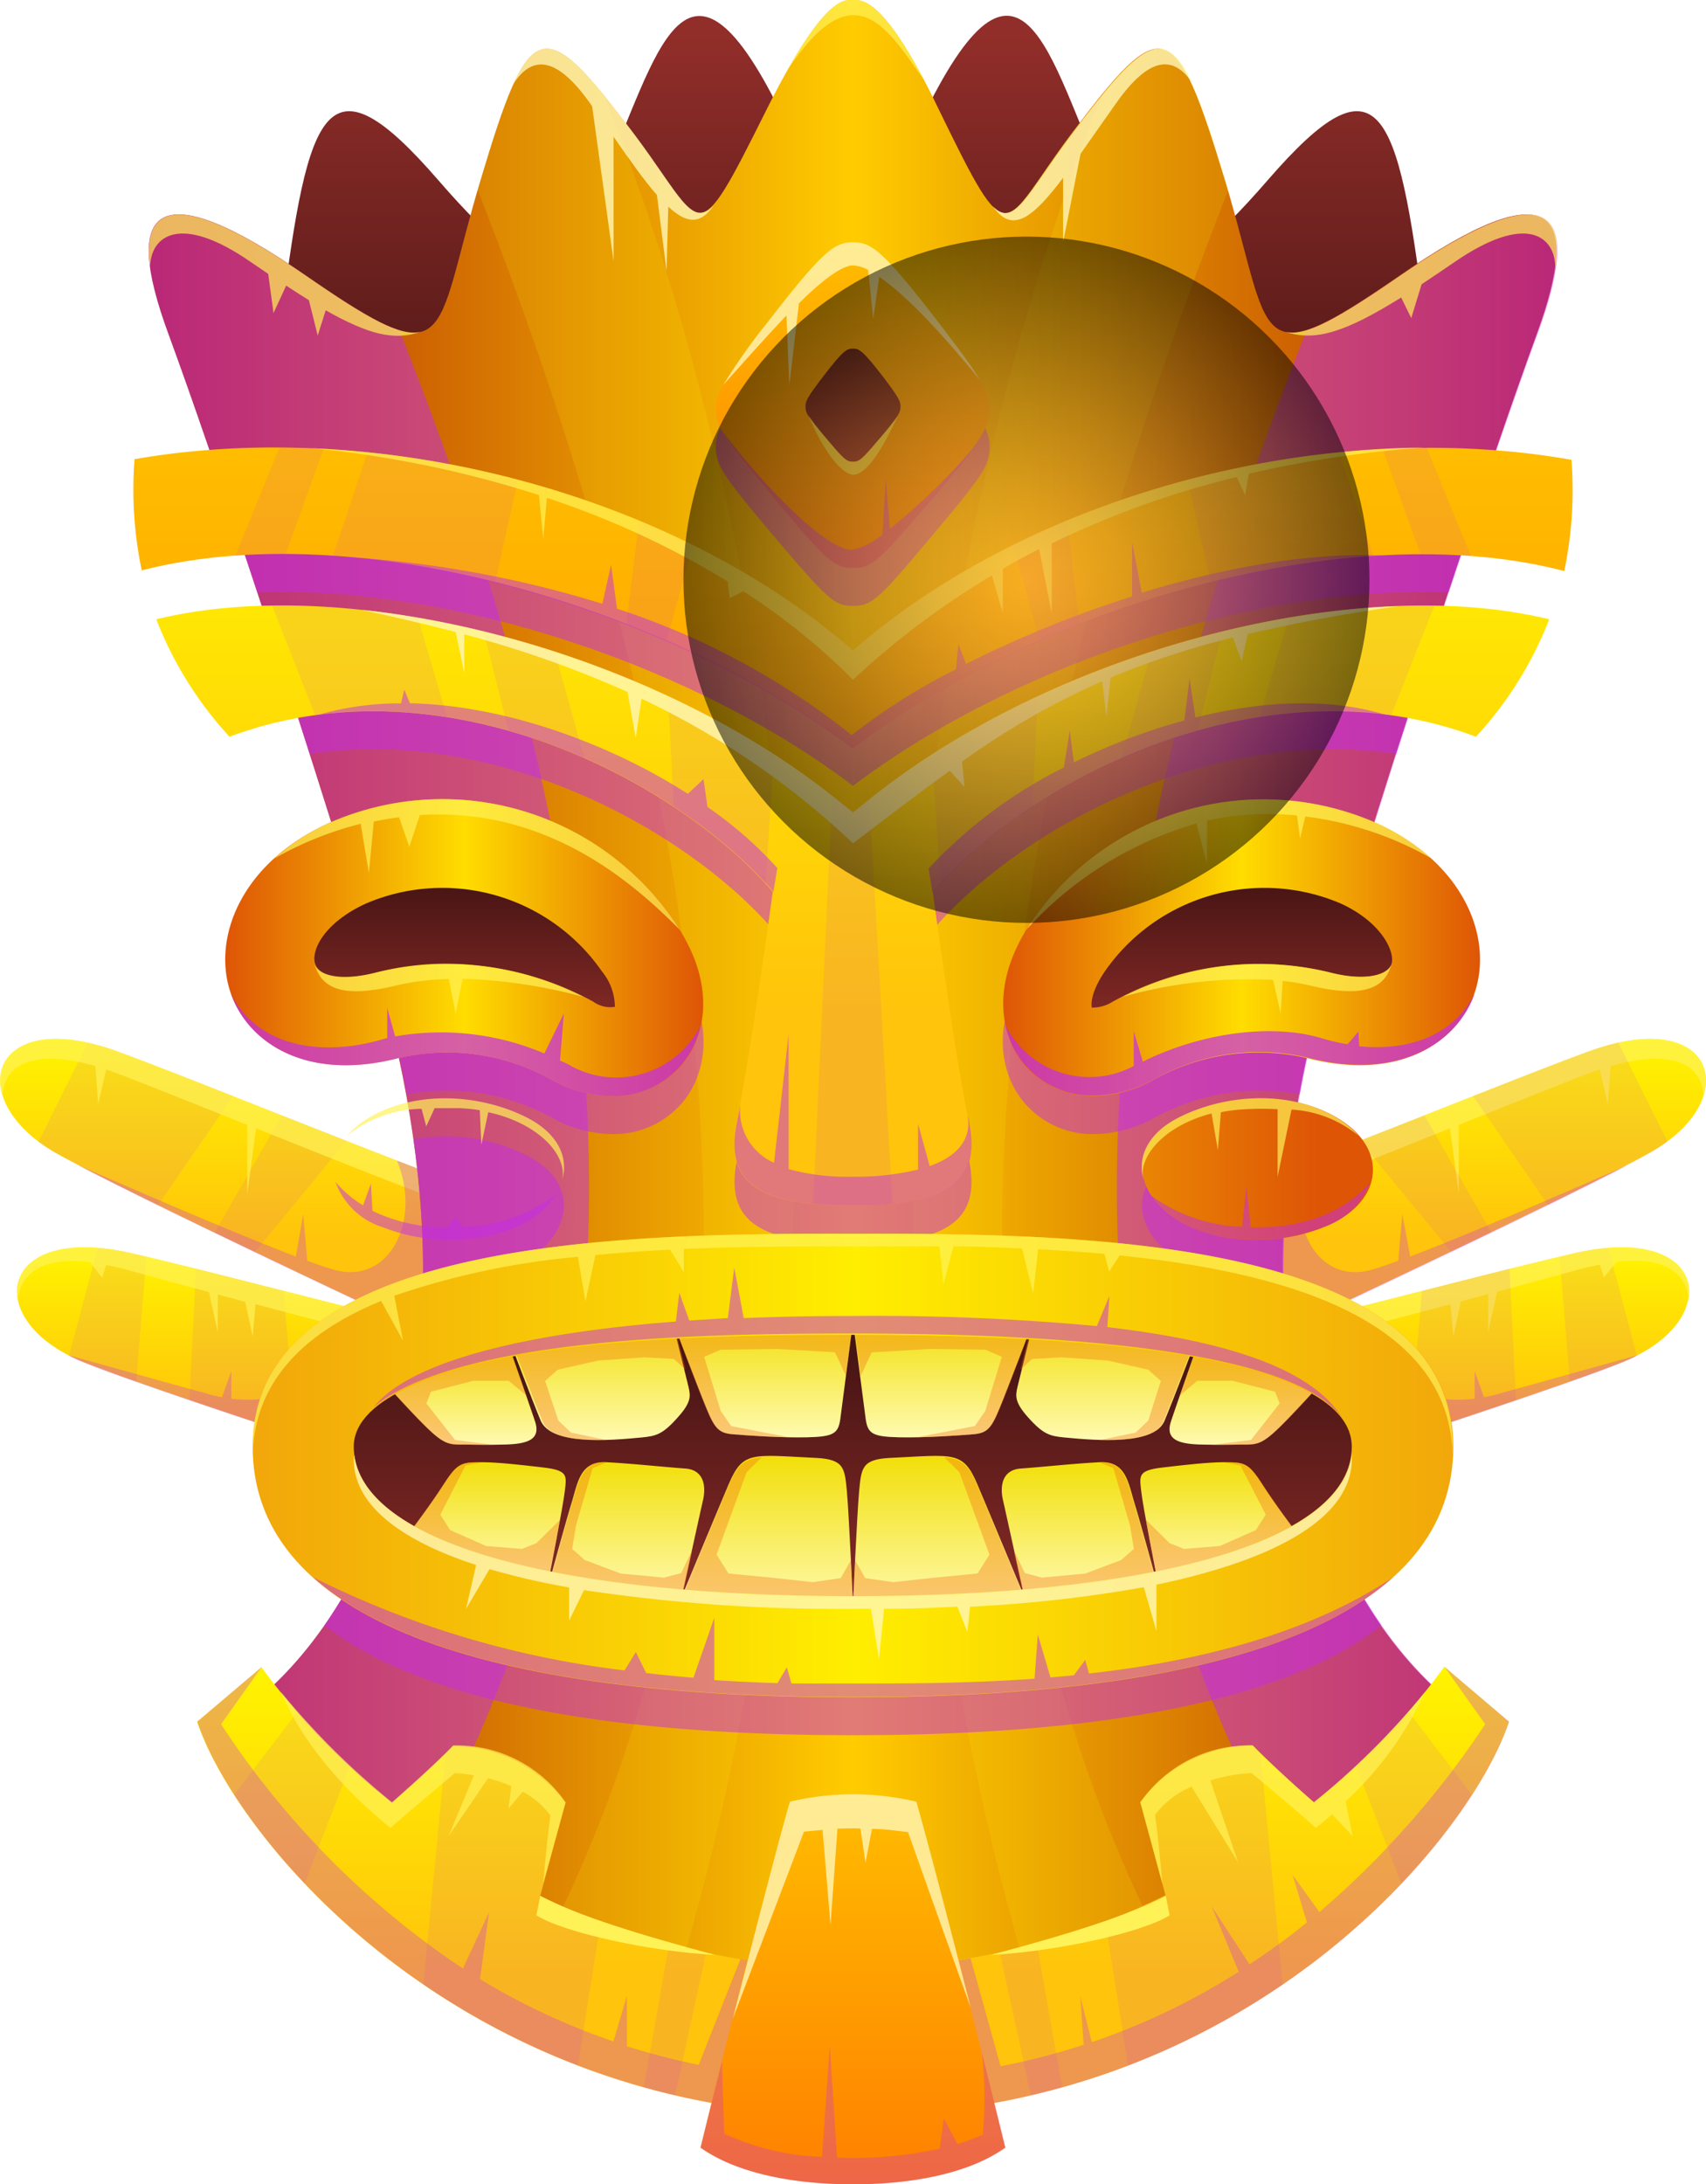 <svg xmlns="http://www.w3.org/2000/svg" xmlns:xlink="http://www.w3.org/1999/xlink" viewBox="0 0 135.04 172.82"><defs><style>.cls-1{isolation:isolate;}.cls-2{fill:url(#linear-gradient);}.cls-3{fill:url(#linear-gradient-2);}.cls-4{fill:url(#linear-gradient-3);}.cls-13,.cls-42,.cls-5{mix-blend-mode:screen;}.cls-44,.cls-5{opacity:0.7;}.cls-6{fill:#fff257;}.cls-15,.cls-44,.cls-7,.cls-8{fill:#c52dea;}.cls-15,.cls-29,.cls-44,.cls-7,.cls-8{mix-blend-mode:multiply;}.cls-7{opacity:0.3;}.cls-8{opacity:0.1;}.cls-9{fill:url(#linear-gradient-4);}.cls-10{fill:url(#linear-gradient-5);}.cls-11{fill:url(#linear-gradient-6);}.cls-12{fill:url(#linear-gradient-7);}.cls-13{opacity:0.15;}.cls-14{fill:#fff400;}.cls-15,.cls-45{opacity:0.5;}.cls-16{fill:url(#linear-gradient-8);}.cls-17{fill:url(#linear-gradient-9);}.cls-18{fill:url(#linear-gradient-10);}.cls-19{fill:url(#linear-gradient-11);}.cls-20{fill:url(#linear-gradient-12);}.cls-21{fill:url(#linear-gradient-13);}.cls-22{fill:url(#linear-gradient-14);}.cls-23{fill:url(#linear-gradient-15);}.cls-24{fill:url(#linear-gradient-16);}.cls-25{fill:url(#linear-gradient-17);}.cls-26{fill:url(#linear-gradient-18);}.cls-27{fill:url(#linear-gradient-19);}.cls-28{fill:url(#linear-gradient-20);}.cls-29{fill:#f46c0f;opacity:0.35;}.cls-30{fill:url(#linear-gradient-21);}.cls-31{fill:url(#linear-gradient-22);}.cls-32{fill:url(#linear-gradient-23);}.cls-33{fill:url(#linear-gradient-24);}.cls-34{fill:url(#linear-gradient-25);}.cls-35{fill:url(#linear-gradient-26);}.cls-36{fill:url(#linear-gradient-27);}.cls-37{fill:url(#linear-gradient-28);}.cls-38{fill:url(#linear-gradient-30);}.cls-39{fill:url(#linear-gradient-31);}.cls-40{fill:url(#linear-gradient-32);}.cls-41{fill:url(#linear-gradient-33);}.cls-42{opacity:0.8;}.cls-43{fill:#fff8b8;}.cls-45{mix-blend-mode:color-dodge;fill:url(#_87);}</style><linearGradient id="linear-gradient" x1="43.02" y1="45.87" x2="43.02" y2="2.35" gradientUnits="userSpaceOnUse"><stop offset="0" stop-color="#360f0f"/><stop offset="1" stop-color="#922e2a"/></linearGradient><linearGradient id="linear-gradient-2" x1="92.02" y1="45.87" x2="92.02" y2="2.35" xlink:href="#linear-gradient"/><linearGradient id="linear-gradient-3" x1="115.72" y1="105.39" x2="115.72" y2="82.2" gradientUnits="userSpaceOnUse"><stop offset="0.32" stop-color="#ffc40b"/><stop offset="1" stop-color="#fff400"/></linearGradient><linearGradient id="linear-gradient-4" x1="113.71" y1="118.05" x2="113.71" y2="98.69" xlink:href="#linear-gradient-3"/><linearGradient id="linear-gradient-5" x1="19.32" y1="105.39" x2="19.32" y2="82.2" xlink:href="#linear-gradient-3"/><linearGradient id="linear-gradient-6" x1="21.33" y1="118.05" x2="21.33" y2="98.69" xlink:href="#linear-gradient-3"/><linearGradient id="linear-gradient-7" x1="11.77" y1="81.18" x2="123.27" y2="81.18" gradientUnits="userSpaceOnUse"><stop offset="0" stop-color="#b02404"/><stop offset="0.5" stop-color="#fc0"/><stop offset="1" stop-color="#b02404"/></linearGradient><linearGradient id="linear-gradient-8" x1="67.52" y1="130.29" x2="67.52" y2="101.61" gradientUnits="userSpaceOnUse"><stop offset="0" stop-color="#922e2a"/><stop offset="1" stop-color="#360f0f"/></linearGradient><linearGradient id="linear-gradient-9" x1="74.67" y1="113.73" x2="74.67" y2="104.57" gradientUnits="userSpaceOnUse"><stop offset="0.01" stop-color="#fffab0"/><stop offset="1" stop-color="#f2df0a"/></linearGradient><linearGradient id="linear-gradient-10" x1="87.61" y1="113.94" x2="87.61" y2="104.57" xlink:href="#linear-gradient-9"/><linearGradient id="linear-gradient-11" x1="98.64" y1="114.34" x2="98.64" y2="106.46" xlink:href="#linear-gradient-9"/><linearGradient id="linear-gradient-12" x1="74.32" y1="127.58" x2="74.32" y2="115.24" xlink:href="#linear-gradient-9"/><linearGradient id="linear-gradient-13" x1="85.42" y1="126.66" x2="85.42" y2="115.68" xlink:href="#linear-gradient-9"/><linearGradient id="linear-gradient-14" x1="96.35" y1="124.82" x2="96.35" y2="115.69" xlink:href="#linear-gradient-9"/><linearGradient id="linear-gradient-15" x1="60.37" y1="113.73" x2="60.37" y2="104.57" xlink:href="#linear-gradient-9"/><linearGradient id="linear-gradient-16" x1="47.43" y1="113.94" x2="47.43" y2="104.57" xlink:href="#linear-gradient-9"/><linearGradient id="linear-gradient-17" x1="36.4" y1="114.34" x2="36.4" y2="106.46" xlink:href="#linear-gradient-9"/><linearGradient id="linear-gradient-18" x1="60.72" y1="127.58" x2="60.72" y2="115.24" xlink:href="#linear-gradient-9"/><linearGradient id="linear-gradient-19" x1="49.62" y1="126.66" x2="49.62" y2="115.68" xlink:href="#linear-gradient-9"/><linearGradient id="linear-gradient-20" x1="38.69" y1="124.82" x2="38.69" y2="115.69" xlink:href="#linear-gradient-9"/><linearGradient id="linear-gradient-21" x1="20.99" y1="115.95" x2="114.48" y2="115.95" gradientUnits="userSpaceOnUse"><stop offset="0" stop-color="#f2a80a"/><stop offset="0.32" stop-color="#fad304"/><stop offset="0.5" stop-color="#fe0"/><stop offset="1" stop-color="#f2a80a"/></linearGradient><linearGradient id="linear-gradient-22" x1="67.52" y1="100.87" x2="67.52" y2="35.39" xlink:href="#linear-gradient-3"/><linearGradient id="linear-gradient-23" x1="67.52" y1="99.7" x2="67.52" y2="35.22" gradientUnits="userSpaceOnUse"><stop offset="0" stop-color="#ff7f00"/><stop offset="1" stop-color="#ffbd00"/></linearGradient><linearGradient id="linear-gradient-24" x1="98.3" y1="83.21" x2="98.3" y2="66.72" xlink:href="#linear-gradient-8"/><linearGradient id="linear-gradient-25" x1="79.38" y1="74.96" x2="117.19" y2="74.96" gradientUnits="userSpaceOnUse"><stop offset="0" stop-color="#de5506"/><stop offset="0.5" stop-color="#fd0"/><stop offset="1" stop-color="#de5506"/></linearGradient><linearGradient id="linear-gradient-26" x1="26.2" y1="92.49" x2="104.27" y2="92.49" xlink:href="#linear-gradient-25"/><linearGradient id="linear-gradient-27" x1="36.74" y1="83.21" x2="36.74" y2="66.72" xlink:href="#linear-gradient-8"/><linearGradient id="linear-gradient-28" x1="17.85" y1="74.96" x2="55.66" y2="74.96" xlink:href="#linear-gradient-25"/><linearGradient id="linear-gradient-30" x1="67.52" y1="44.94" x2="67.52" y2="19.17" xlink:href="#linear-gradient-23"/><linearGradient id="linear-gradient-31" x1="67.52" y1="36.53" x2="67.52" y2="27.58" gradientUnits="userSpaceOnUse"><stop offset="0" stop-color="#922e2a"/><stop offset="1" stop-color="#5c1919"/></linearGradient><linearGradient id="linear-gradient-32" x1="67.52" y1="167.38" x2="67.52" y2="131.87" xlink:href="#linear-gradient-3"/><linearGradient id="linear-gradient-33" x1="67.52" y1="172.82" x2="67.52" y2="141.96" xlink:href="#linear-gradient-23"/><radialGradient id="_87" cx="81.25" cy="45.87" r="27.15" gradientUnits="userSpaceOnUse"><stop offset="0" stop-color="#f4a940"/><stop offset="0.09" stop-color="#e6a03c"/><stop offset="0.27" stop-color="#c38733"/><stop offset="0.51" stop-color="#895f24"/><stop offset="0.8" stop-color="#39280f"/><stop offset="1"/></radialGradient></defs><g class="cls-1"><g id="Слой_2" data-name="Слой 2"><g id="Layer_1" data-name="Layer 1"><path class="cls-2" d="M22.29,25.06c2.11-16.62,3.56-21,12.39-10.82s9.89,7.26,13.85-2S55-7.38,63.76,13.19C60.79,27.58,30.46,35.61,22.29,25.06Z"/><path class="cls-3" d="M112.75,25.06c-2.11-16.62-3.56-21-12.39-10.82s-9.9,7.26-13.85-2-6.45-19.65-15.23.92C74.25,27.58,104.57,35.61,112.75,25.06Z"/><path class="cls-4" d="M99.49,93.42c10.91-4.17,21.16-8.37,26.26-10.23,10.13-3.7,12.33,3.82,4.86,8-5.7,3.21-29.14,14.16-29.14,14.16C98.09,105.08,93.09,95.86,99.49,93.42Z"/><g class="cls-5"><path class="cls-6" d="M125.75,83.19c-5.1,1.86-15.35,6.06-26.26,10.23a4.56,4.56,0,0,0-2.55,2.12l.35.51c5.57-2,12-4.58,17.48-6.78l.7,5.19V89c4.66-1.86,8.6-3.44,10.68-4.22l.48-.16.64,2.73.22-3c4-1.18,7.21-.66,7.35,2.39C135.91,83.39,132.69,80.66,125.75,83.19Z"/></g><path class="cls-7" d="M111.62,99.42,111,96.05l-.32,3.7c-.84.31-1.56.56-2.1.71-4.35,1.26-7-3.82-5-8.64l-4.14,1.6c-6.4,2.44-1.4,11.66,2,12,0,0,19.83-9.26,27.44-13.25C128.79,92.19,117.79,97.07,111.62,99.42Z"/><path class="cls-8" d="M125.75,83.19a17.69,17.69,0,0,1,2.35-.69L132,90.33a15,15,0,0,1-1.38.9c-1.6.9-4.6,2.41-8.08,4.12l-5.94-8.62C120.37,85.24,123.54,84,125.75,83.19Z"/><path class="cls-8" d="M118.06,97.52l-3.18,1.53-7.25-8.79,5.13-2Z"/><path class="cls-9" d="M97.4,105.92c11.35-2.74,22-5.59,27.34-6.79,10.52-2.37,11.75,5.36,3.8,8.59-6.06,2.47-30.71,10.33-30.71,10.33C94.52,117.31,90.74,107.53,97.4,105.92Z"/><path class="cls-7" d="M118.18,110.4l-.71.15-.74-2.06v2.18c-5.77.7-11.86-3.51-10.09-7h0c-3,.75-6.08,1.52-9.24,2.28-6.66,1.61-2.88,11.39.43,12.13,0,0,24.65-7.86,30.71-10.33a11.35,11.35,0,0,0,1.11-.52C129.48,107.25,124.21,108.73,118.18,110.4Z"/><path class="cls-10" d="M35.55,93.42C24.64,89.25,14.39,85.05,9.29,83.19-.84,79.49-3,87,4.43,91.23c5.7,3.21,29.14,14.16,29.14,14.16C37,105.08,42,95.86,35.55,93.42Z"/><path class="cls-11" d="M37.64,105.92c-11.35-2.74-22-5.59-27.34-6.79-10.52-2.37-11.75,5.36-3.8,8.59,6.06,2.47,30.71,10.33,30.71,10.33C40.52,117.31,44.3,107.53,37.64,105.92Z"/><path class="cls-8" d="M5.47,107.25c.33.16.67.33,1,.47,1,.41,2.5,1,4.31,1.6l.81-9.88-1.32-.31a17.32,17.32,0,0,0-2.54-.39Z"/><path class="cls-8" d="M15,110.78c2.67.91,5.6,1.89,8.44,2.83l-1-11.47-6.93-1.76Z"/><path class="cls-8" d="M9.29,83.19a17.69,17.69,0,0,0-2.35-.69L3.05,90.33a15,15,0,0,0,1.38.9c1.6.9,4.6,2.41,8.08,4.12l5.94-8.62C14.67,85.24,11.5,84,9.29,83.19Z"/><path class="cls-8" d="M17,97.52l3.18,1.53,7.25-8.79-5.13-2Z"/><path class="cls-8" d="M129.57,107.25c-.33.16-.67.33-1,.47-1,.41-2.5,1-4.31,1.6l-.81-9.88,1.32-.31a17.32,17.32,0,0,1,2.54-.39Z"/><g class="cls-5"><path class="cls-6" d="M124.74,99.13c-5.29,1.2-16,4.05-27.34,6.79-2,.49-2.93,1.07-3.34,2.57,6.06-1.45,14.15-3.55,20.75-5.3l.23,2.56.59-2.78,2.17-.58v3l.7-3.19c2.55-.68,4.69-1.27,6.14-1.67.7-.2,1.36-.35,2-.47l.32,1,1-1.23c3.48-.4,5.43.62,5.73,3C134.2,100.06,131.25,97.66,124.74,99.13Z"/></g><g class="cls-5"><path class="cls-6" d="M9.29,83.19c5.1,1.86,15.35,6.06,26.26,10.23a4.56,4.56,0,0,1,2.55,2.12l-.35.51c-5.57-2-12-4.58-17.48-6.78l-.7,5.19V89c-4.66-1.86-8.6-3.44-10.68-4.22l-.48-.16-.64,2.73-.22-3c-4-1.18-7.21-.66-7.35,2.39C-.87,83.39,2.35,80.66,9.29,83.19Z"/></g><path class="cls-7" d="M23.42,99.42,24,96.05l.32,3.7c.84.31,1.56.56,2.1.71,4.35,1.26,7-3.82,5-8.64l4.14,1.6c6.4,2.44,1.4,11.66-2,12,0,0-19.83-9.26-27.44-13.25C6.25,92.19,17.25,97.07,23.42,99.42Z"/><path class="cls-7" d="M16.86,110.4l.71.15.74-2.06v2.18c5.77.7,11.86-3.51,10.09-7h0c3,.75,6.08,1.52,9.24,2.28,6.66,1.61,2.88,11.39-.43,12.13,0,0-24.65-7.86-30.71-10.33a10.36,10.36,0,0,1-1.11-.52C5.55,107.25,10.83,108.73,16.86,110.4Z"/><g class="cls-5"><path class="cls-6" d="M10.3,99.13c5.29,1.2,16,4.05,27.34,6.79,2,.49,2.93,1.07,3.34,2.57-6.06-1.45-14.15-3.55-20.75-5.3L20,105.75,19.41,103l-2.17-.58v3l-.7-3.19c-2.55-.68-4.69-1.27-6.14-1.67-.7-.2-1.36-.35-2-.47l-.32,1-.95-1.23c-3.48-.4-5.43.62-5.73,3C.84,100.06,3.79,97.66,10.3,99.13Z"/></g><path class="cls-8" d="M120,110.78c-2.67.91-5.61,1.89-8.44,2.83l1-11.47,6.93-1.76Z"/><path class="cls-12" d="M67.52,162.35c23.08,0,41.1-12.73,50-25.93-8-4.15-23.47-23.37-11.86-61.34,5.59-18.31,12.33-38.68,16-48.7s1-12.79-10.82-4.62-10.08,5.15-13.84-7.38c-4-13.19-4.94-13.47-12.27-3.7-5.53,7.39-4.69,9.74-10.41-2C70-.33,68.19,0,67.52,0s-2.29-.43-6.86,8.71c-5.82,11.66-4.88,9.36-10.41,2C42.92.91,41.94,1.19,38,14.38c-3.76,12.53-2,15.56-13.84,7.38S9.63,16.35,13.32,26.38s10.43,30.39,16,48.7c11.61,38-3.88,57.19-11.86,61.34C26.42,149.62,44.44,162.35,67.52,162.35Z"/><g class="cls-13"><path class="cls-14" d="M37.8,15c13.09,33.33,30.76,92.81,3.81,141.63a61.77,61.77,0,0,0,10.79,3.85C67,115.48,67.05,56,47.82,7.55,42.63,1.18,41.45,2.8,38,14.38Z"/></g><g class="cls-13"><path class="cls-14" d="M97.24,15c-13.1,33.33-30.76,92.81-3.81,141.63a61.77,61.77,0,0,1-10.79,3.85C68.08,115.48,68,56,87.22,7.55c5.19-6.37,6.37-4.75,9.84,6.83Z"/></g><path class="cls-15" d="M31.61,26.12c-1.62-.49-3.94-1.92-7.47-4.36-11.87-8.17-14.51-5.41-10.82,4.62s10.43,30.39,16,48.7c11.61,38-3.88,57.19-11.86,61.34A58.06,58.06,0,0,0,31,150.34C59.23,105.28,42.75,54.33,31.61,26.12Z"/><path class="cls-15" d="M103.43,26.12c1.62-.49,3.94-1.92,7.47-4.36,11.87-8.17,14.51-5.41,10.82,4.62s-10.43,30.39-16,48.7c-11.61,38,3.88,57.19,11.86,61.34A58.06,58.06,0,0,1,104,150.34C75.81,105.28,92.29,54.33,103.43,26.12Z"/><path class="cls-16" d="M67.52,130.29c-16,0-43.52-2-43.52-15.83,0-12.26,27.1-12.85,43.52-12.85S111,102.2,111,114.46C111,128.31,83.54,130.29,67.52,130.29Z"/><path class="cls-17" d="M67.52,104.57s.84,6.48,1,7.67.54,1.43,2.62,1.48,4.75-.15,5.88-.24,1.44-.45,2.13-2.13,2.62-6.78,2.62-6.78Z"/><path class="cls-18" d="M81.81,104.57l-1.27,5.16c-.16.71-.24,1.2.82,2.39,1.21,1.36,1.73,1.5,2.87,1.61,2.77.27,7.14.59,7.94-1.3.71-1.68,2.6-6.67,2.6-6.67Z"/><path class="cls-19" d="M94.77,106.46s-1.63,4.64-2.08,6,.45,1.78,2.32,1.83,2.53,0,3.47,0,1.38,0,2.67-1.24,3.56-3.78,3.56-3.78A39.79,39.79,0,0,0,94.77,106.46Z"/><path class="cls-20" d="M67.52,126.93s.32-7.2.49-9,.24-2.47,2.43-2.58c5.07-.24,5.78-.59,6.92,2.08,1.27,3,3.76,9,3.76,9C79.44,127.07,71.62,128.36,67.52,126.93Z"/><path class="cls-21" d="M81.12,126.53s-1.48-6.76-1.73-7.85-.07-2.39,1.41-2.49c1.81-.13,4.16-.39,6.24-.5s2.26,1.6,2.76,3.23,1.75,6.23,1.75,6.23A25,25,0,0,1,81.12,126.53Z"/><path class="cls-22" d="M91.55,124.68s-1.09-5.5-1.22-6.72-.26-1.62,1.68-1.85,3.62-.41,4.78-.42c1.69,0,2,0,3.1,1.71s2.54,3.6,2.54,3.6C100.72,122.87,95.05,125.44,91.55,124.68Z"/><path class="cls-23" d="M67.52,104.57s-.84,6.48-1,7.67-.54,1.43-2.62,1.48-4.75-.15-5.88-.24-1.44-.45-2.13-2.13-2.62-6.78-2.62-6.78Z"/><path class="cls-24" d="M53.23,104.57l1.27,5.16c.16.71.24,1.2-.83,2.39-1.2,1.36-1.72,1.5-2.86,1.61-2.77.27-7.14.59-8-1.3-.7-1.68-2.59-6.67-2.59-6.67Z"/><path class="cls-25" d="M40.27,106.46s1.63,4.64,2.08,6-.45,1.78-2.32,1.83-2.53,0-3.47,0-1.38,0-2.67-1.24-3.56-3.78-3.56-3.78A39.79,39.79,0,0,1,40.27,106.46Z"/><path class="cls-26" d="M67.52,126.93s-.32-7.2-.49-9-.24-2.47-2.43-2.58c-5.07-.24-5.78-.59-6.92,2.08-1.27,3-3.76,9-3.76,9C55.6,127.07,63.42,128.36,67.52,126.93Z"/><path class="cls-27" d="M53.92,126.53s1.48-6.76,1.73-7.85.07-2.39-1.41-2.49c-1.81-.13-4.16-.39-6.24-.5s-2.26,1.6-2.76,3.23-1.75,6.23-1.75,6.23A25,25,0,0,0,53.92,126.53Z"/><path class="cls-28" d="M43.49,124.68s1.08-5.5,1.22-6.72.26-1.62-1.68-1.85-3.62-.41-4.78-.42c-1.69,0-2,0-3.1,1.71s-2.54,3.6-2.54,3.6C34.32,122.87,40,125.44,43.49,124.68Z"/><path class="cls-15" d="M109.35,128.59a39.2,39.2,0,0,1-3.95-7.24c-4.52,5-18.18,7.94-37.88,7.94s-33.36-3-37.88-7.94a39.2,39.2,0,0,1-3.95,7.24c7.26,5.73,21.37,8.7,41.83,8.7S102.09,134.32,109.35,128.59Z"/><path class="cls-15" d="M68.77,66.28l-1.25,1-1.25-1C54.11,56.49,36.15,50.74,21.7,50.91c.93,2.84,1.87,5.77,2.82,8.74,14.76-2.23,29.76,5.95,36.67,13.9-.69,5-1.88,13.35-2.87,18.3s2.08,6.53,9.2,6.53,10.19-1.59,9.2-6.53-2.18-13.25-2.87-18.3c6.91-8,21.91-16.13,36.67-13.9,1-3,1.89-5.9,2.82-8.74C98.89,50.74,80.93,56.49,68.77,66.28Z"/><path class="cls-29" d="M30.33,109.3s2.28,2.59,3.56,3.78,1.73,1.24,2.67,1.24c.77,0,1.35,0,2.56,0l-3.1-.39-2.27-2.89.36-.93,3.36-.86h2.8l1.37,1.14L41,108.49c-.53-1.54-.71-2-.71-2A39.79,39.79,0,0,0,30.33,109.3Z"/><path class="cls-29" d="M48,113.93l-2.8-.58-1-.95-1.05-3.14,1-.89,3.18-.72,3.7-.26,2.31.13.93.85-.93-3.8-13,1.19s1.89,5,2.6,6.67C43.42,113.74,45.69,114,48,113.93Z"/><path class="cls-29" d="M67.41,104.91l-14.18-.34s1.93,5.1,2.62,6.78,1,2,2.13,2.13c.89.07,2.74.21,4.5.24l-1.93-.37-2.67-.52-.83-1.19-1.31-4.29,1.31-.56,4.42-.06,4.62.26.87,1.86c.12-.95.4-3,.47-3.59Z"/><path class="cls-29" d="M43.49,124.68l.84-4.43-1.87,1.84-1.14.46-2.84-.23-2.85-1.26-.78-1.22,2-3.89,1.37-.26c-1.69,0-2,0-3.1,1.71s-2.54,3.6-2.54,3.6C34.32,122.87,40,125.44,43.49,124.68Z"/><path class="cls-29" d="M54.76,122.71l-.84,1.75-1.35.36-3.43-.32-2.85-1.07-1-.88.3-1.84,1.32-4.55,1.13-.47c-2-.11-2.26,1.6-2.76,3.23-.44,1.46-1.5,5.29-1.71,6.07v.17a25,25,0,0,0,10.39,1.37l.82-3.73Z"/><path class="cls-29" d="M67.52,126.93l-.17-3.48v0l-.8,1.41-2.22.32-2.92-.32-3.75-.37L56.72,123l2.38-6.52,1.2-1.18c-1.4.11-1.94.62-2.62,2.22-1.27,3-3.76,9-3.76,9C55.6,127.07,63.42,128.36,67.52,126.93Z"/><path class="cls-29" d="M104.71,109.3s-2.28,2.59-3.56,3.78-1.73,1.24-2.67,1.24c-.77,0-1.35,0-2.56,0l3.1-.39,2.27-2.89-.36-.93-3.36-.86h-2.8L93.4,110.4l.66-1.91c.53-1.54.71-2,.71-2A39.79,39.79,0,0,1,104.71,109.3Z"/><path class="cls-29" d="M87.08,113.93l2.81-.58,1-.95,1-3.14-1-.89-3.18-.72-3.7-.26-2.31.13-.93.85.93-3.8,13,1.19s-1.89,5-2.6,6.67C91.62,113.74,89.35,114,87.08,113.93Z"/><path class="cls-29" d="M67.63,104.91l14.18-.34s-1.93,5.1-2.62,6.78-1,2-2.13,2.13c-.89.07-2.74.21-4.5.24l1.93-.37,2.67-.52.83-1.19,1.31-4.29L78,106.79l-4.42-.06L69,107l-.87,1.86c-.12-.95-.4-3-.47-3.59Z"/><path class="cls-29" d="M91.55,124.68l-.84-4.43,1.87,1.84,1.14.46,2.84-.23,2.85-1.26.78-1.22-2-3.89-1.37-.26c1.69,0,2,0,3.1,1.71s2.54,3.6,2.54,3.6C100.72,122.87,95.05,125.44,91.55,124.68Z"/><path class="cls-29" d="M80.28,122.71l.84,1.75,1.35.36,3.43-.32,2.85-1.07,1-.88-.3-1.84-1.32-4.55L87,115.69c2-.11,2.26,1.6,2.76,3.23.44,1.46,1.49,5.29,1.71,6.07v.17a25,25,0,0,1-10.39,1.37l-.82-3.73Z"/><path class="cls-29" d="M67.52,126.93l.17-3.48v0l.8,1.41,2.22.32,2.92-.32,3.75-.37.94-1.49-2.38-6.52-1.2-1.18c1.4.11,1.94.62,2.62,2.22,1.27,3,3.76,9,3.76,9C79.44,127.07,71.62,128.36,67.52,126.93Z"/><path class="cls-15" d="M67.52,54.46c-12.82-11.16-32.4-17-49.94-15.93.89,2.61,1.83,5.42,2.79,8.34,15.94-.58,35,6.06,47.15,15.31,12.2-9.25,31.21-15.89,47.15-15.31,1-2.92,1.9-5.73,2.79-8.34C99.92,37.46,80.34,43.3,67.52,54.46Z"/><path class="cls-15" d="M81.6,76c-3.39,5-2.4,9.2-.35,11.44a7.11,7.11,0,0,0,5.36,2.29,10.06,10.06,0,0,0,4.86-1.34,17.16,17.16,0,0,1,11.41-1.8q.6-3.3,1.51-6.82a24,24,0,0,0-16.31,2.5,3,3,0,0,1-1.65.47c-.08-.16-.16-1.14,1-2.83a15.4,15.4,0,0,1,18.49-5.49c.68-2.21,1.37-4.45,2.07-6.7A22.28,22.28,0,0,0,81.6,76Z"/><path class="cls-15" d="M102.31,90.13a14.28,14.28,0,0,0-9.13,1.37c-3.77,2-3.42,5.54-.6,7.67,1.92,1.44,5.38,2.28,9,1.76A74.71,74.71,0,0,1,102.31,90.13Z"/><path class="cls-15" d="M27.07,67.71c.7,2.25,1.39,4.49,2.07,6.7A15.4,15.4,0,0,1,47.63,79.9a4.41,4.41,0,0,1,1,2.77A2.29,2.29,0,0,1,47,82.26a24.44,24.44,0,0,0-11.68-3,21.53,21.53,0,0,0-4.63.5q.92,3.52,1.51,6.83a17.16,17.16,0,0,1,11.41,1.8,10.06,10.06,0,0,0,4.86,1.34,7.11,7.11,0,0,0,5.36-2.29c2.05-2.24,3-6.42-.35-11.44A22.28,22.28,0,0,0,27.07,67.71Z"/><path class="cls-15" d="M42.46,99.17c2.82-2.13,3.17-5.66-.6-7.67a14.28,14.28,0,0,0-9.13-1.37,74.71,74.71,0,0,1,.77,10.8C37.07,101.45,40.54,100.61,42.46,99.17Z"/><path class="cls-15" d="M67.52,47.94c-1.48,0-2-.53-6-5.2-4.41-5.22-4.84-5.88-4.85-7.46,0-1.14.48-2.11,4.1-6.82,4.4-5.7,5.28-6.29,6.73-6.29s2.33.59,6.73,6.29c3.62,4.71,4.1,5.68,4.1,6.82,0,1.58-.44,2.24-4.85,7.46C69.56,47.41,69,47.94,67.52,47.94Z"/><path class="cls-30" d="M67.52,134.29c-31.09,0-47.52-6.86-47.52-19.83,0-16.85,30.91-16.85,47.52-16.85s47.52,0,47.52,16.85C115,127.43,98.61,134.29,67.52,134.29Zm0-28.68c-8.87,0-19,.21-27.17,1.76-4.61.88-12.35,3-12.35,7.09,0,7.3,15.14,11.83,39.52,11.83S107,121.76,107,114.46C107,110.42,100.18,105.61,67.52,105.61Z"/><path class="cls-31" d="M68.77,63.28l-1.25,1-1.25-1c-15-12-38.72-18-53.9-14.28a29.34,29.34,0,0,0,5.8,9.29c16.61-6.23,35.11,3.16,43,12.26-.69,5-1.88,13.35-2.87,18.3s2.08,6.53,9.2,6.53,10.19-1.59,9.2-6.53-2.18-13.25-2.87-18.3c7.91-9.1,26.41-18.49,43-12.26a29.34,29.34,0,0,0,5.8-9.29C107.49,45.3,83.74,51.24,68.77,63.28Z"/><path class="cls-32" d="M67.52,59.18c14.65-11.11,39.12-18.47,56.3-14a31.06,31.06,0,0,0,.57-8.8C105.3,33,82.06,38.81,67.52,51.46,53,38.81,29.74,33,10.65,36.33a31.06,31.06,0,0,0,.57,8.8C28.4,40.71,52.87,48.07,67.52,59.18Z"/><path class="cls-33" d="M84.5,74.94a18.84,18.84,0,0,1,23.08-6.62c9.62,4.41,7.44,14.79-3.25,12a20.44,20.44,0,0,0-14.56,2C84.72,85.12,80.44,81,84.5,74.94Z"/><path class="cls-34" d="M86.61,86.72a7.11,7.11,0,0,1-5.36-2.29c-2-2.24-3-6.42.35-11.44A22.26,22.26,0,0,1,109,65.14c7.06,3.24,9.21,9.25,7.69,13.51-1.38,3.88-6,6.95-13.28,5.06a17,17,0,0,0-12,1.67A10.06,10.06,0,0,1,86.61,86.72Zm-.18-7a3,3,0,0,0,1.65-.47,23.88,23.88,0,0,1,17.13-2.33c2.83.74,4.62.24,4.93-.63s-.66-3.26-4-4.8a15.38,15.38,0,0,0-18.71,5.4h0c-1.14,1.69-1.06,2.67-1,2.83Z"/><path class="cls-35" d="M93.18,88.5c3.81-2,9.2-2.32,13,.15s3.22,6.63-1.43,8.46-9.65.93-12.13-.94C89.76,94,89.41,90.51,93.18,88.5Z"/><path class="cls-36" d="M50.54,74.94a18.84,18.84,0,0,0-23.08-6.62c-9.62,4.41-7.44,14.79,3.25,12a20.44,20.44,0,0,1,14.56,2C50.32,85.12,54.6,81,50.54,74.94Z"/><path class="cls-37" d="M48.43,86.72a10.06,10.06,0,0,1-4.86-1.34,16.94,16.94,0,0,0-12-1.67c-7.25,1.89-11.9-1.18-13.28-5.06-1.52-4.26.63-10.27,7.69-13.51A22.26,22.26,0,0,1,53.44,73h0c3.39,5,2.4,9.2.35,11.44A7.11,7.11,0,0,1,48.43,86.72ZM35.28,76.25a24.44,24.44,0,0,1,11.68,3,2.29,2.29,0,0,0,1.71.41,4.41,4.41,0,0,0-1-2.77h0a15.38,15.38,0,0,0-18.71-5.4c-3.36,1.54-4.38,3.78-4,4.8s2.1,1.37,4.93.63A21.82,21.82,0,0,1,35.28,76.25Z"/><path class="cls-35" d="M41.86,88.5c-3.81-2-9.2-2.32-13,.15s-3.22,6.63,1.43,8.46S40,98,42.46,96.17C45.28,94,45.63,90.51,41.86,88.5Z"/><path class="cls-38" d="M67.52,44.94c-1.48,0-2-.53-6-5.2-4.41-5.22-4.84-5.88-4.85-7.46,0-1.14.48-2.11,4.1-6.82,4.4-5.7,5.28-6.29,6.73-6.29s2.33.59,6.73,6.29c3.62,4.71,4.1,5.68,4.1,6.82,0,1.58-.44,2.24-4.85,7.46C69.56,44.41,69,44.94,67.52,44.94Z"/><path class="cls-39" d="M67.52,36.53c-.52,0-.71-.18-2.08-1.8-1.53-1.82-1.68-2-1.68-2.6,0-.39.16-.73,1.42-2.37,1.53-2,1.84-2.18,2.34-2.18s.81.2,2.34,2.18c1.26,1.64,1.42,2,1.42,2.37,0,.55-.15.78-1.68,2.6C68.23,36.35,68,36.53,67.52,36.53Z"/><path class="cls-40" d="M15.6,136.22c3.16,9.5,21.16,31.16,51.92,31.16s48.76-21.66,51.92-31.16l-5.11-4.35A55.21,55.21,0,0,1,104,142.6c-1.29-1.13-3.35-3-4.84-4.5a11.09,11.09,0,0,0-8.9,4.5l2,7.36a57.38,57.38,0,0,1-24.76,5.78A57.38,57.38,0,0,1,42.76,150l2-7.36a11.09,11.09,0,0,0-8.9-4.5c-1.49,1.53-3.55,3.37-4.84,4.5a55.21,55.21,0,0,1-10.32-10.73Z"/><path class="cls-7" d="M114.33,131.87l3.23,4.55a71.81,71.81,0,0,1-13.12,14.86l-2.13-2.95,1.14,3.77q-2.17,1.76-4.54,3.32l-3-4.59L98.05,156a53.88,53.88,0,0,1-11.63,5.58l-.91-3.64.27,3.84a53.21,53.21,0,0,1-6.58,1.7l-2.37-8.54a52.94,52.94,0,0,1-18.22.06l-3.3,8.37a55,55,0,0,1-5.69-1.47v-4l-1.06,3.62A54.36,54.36,0,0,1,38,156.59l.71-5.29-2.07,4.45a67.77,67.77,0,0,1-19.14-19.33l3.23-4.55-5.11,4.35c3.16,9.5,21.16,31.16,51.92,31.16s48.76-21.66,51.92-31.16Z"/><path class="cls-41" d="M67.52,172.82c-3.63,0-8.7-.53-12.07-2.9,0,0,5.28-21.57,7.06-27.37a21.57,21.57,0,0,1,10,0c1.78,5.8,7.06,27.37,7.06,27.37C76.22,172.29,71.15,172.82,67.52,172.82Z"/><g class="cls-5"><path class="cls-6" d="M73.18,6.38C69.64-.25,68.13,0,67.52,0s-1.89-.32-5.25,5.65C67.65-2.54,70.25,2.32,73.18,6.38Z"/></g><g class="cls-5"><path class="cls-6" d="M69.6,34.73c-1.37,1.62-1.56,1.8-2.08,1.8s-.71-.18-2.08-1.8A19.73,19.73,0,0,1,64,32.88c1.23,3,2.73,4.68,3.54,4.68,1,0,2.24-1.85,3.53-4.66h0A18.79,18.79,0,0,1,69.6,34.73Z"/></g><path class="cls-8" d="M33.08,48.88a63.11,63.11,0,0,0-11.56-1c1.1,2.78,2.26,5.74,3.41,8.67a36.19,36.19,0,0,1,10.45.15Z"/><path class="cls-8" d="M40.25,57.82a46.11,46.11,0,0,1,6,2.17l-2.33-8.41q-2.8-.91-5.64-1.61C38.93,52.54,39.6,55.19,40.25,57.82Z"/><path class="cls-8" d="M61.27,59.71a69.13,69.13,0,0,0-8.38-4.61l.44,8.73a39.83,39.83,0,0,1,7.26,6.06Z"/><path class="cls-8" d="M67.52,64.29l-1.25-1c-.13-.11-.28-.2-.41-.31l-1.5,32.27c1,.09,2,.14,3.16.14s2.19,0,3.13-.14l-1.84-32,0,0Z"/><path class="cls-8" d="M102,48.88a63.11,63.11,0,0,1,11.56-1c-1.1,2.78-2.26,5.74-3.41,8.67a36.19,36.19,0,0,0-10.45.15Z"/><path class="cls-8" d="M94.79,57.82a46.11,46.11,0,0,0-6,2.17l2.33-8.41q2.81-.91,5.64-1.61C96.11,52.54,95.44,55.19,94.79,57.82Z"/><path class="cls-8" d="M73.77,59.71a69.13,69.13,0,0,1,8.38-4.61l-.43,8.73a39.58,39.58,0,0,0-7.27,6.06Z"/><path class="cls-8" d="M18.53,142a48.8,48.8,0,0,0,5.59,7l3.6-9.3a55.93,55.93,0,0,1-4.16-4.29Z"/><path class="cls-8" d="M45.75,163.41,47.56,152c-1.63-.62-3.24-1.29-4.8-2l2-7.36a11.09,11.09,0,0,0-8.9-4.5c-.19.19-.38.39-.59.59L33.51,157A58.85,58.85,0,0,0,45.75,163.41Z"/><path class="cls-8" d="M55.9,154.46c-1-.21-2-.45-2.93-.71l-2,11.39c.81.23,1.63.44,2.47.64Z"/><path class="cls-8" d="M116.51,142a48.8,48.8,0,0,1-5.59,7l-3.6-9.3a55.93,55.93,0,0,0,4.16-4.29Z"/><path class="cls-8" d="M89.29,163.41,87.48,152c1.63-.62,3.24-1.29,4.8-2l-2-7.36a11.09,11.09,0,0,1,8.9-4.5c.19.19.38.39.59.59L101.53,157A58.85,58.85,0,0,1,89.29,163.41Z"/><path class="cls-8" d="M79.13,154.46c1-.21,2-.45,2.94-.71l2,11.39c-.81.23-1.63.44-2.47.64Z"/><path class="cls-6" d="M42.76,150l-.3,1.54c2.28,1.43,9.32,2.9,14.14,3.13C50.59,153.07,45.66,151.54,42.76,150Z"/><path class="cls-6" d="M92.28,150l.3,1.54c-2.28,1.43-9.32,2.9-14.14,3.13C84.45,153.07,89.38,151.54,92.28,150Z"/><path class="cls-8" d="M22.11,35.41,18.61,44c1.31-.1,2.65-.14,4-.13l3-8.34C24.44,35.44,23.28,35.41,22.11,35.41Z"/><path class="cls-8" d="M26.33,44A74,74,0,0,1,39.2,46.05L41,38a77.28,77.28,0,0,0-11.92-2.17Z"/><path class="cls-8" d="M49.58,49.36c1.08.42,2.14.87,3.18,1.32l2.09-7.55c-1.39-.69-2.82-1.33-4.27-1.93Z"/><path class="cls-8" d="M112.93,35.41l3.5,8.56c-1.31-.1-2.65-.14-4-.13l-3-8.34C110.6,35.44,111.76,35.41,112.93,35.41Z"/><path class="cls-8" d="M108.71,44a74,74,0,0,0-12.87,2.08L94,38A77.28,77.28,0,0,1,106,35.78Z"/><path class="cls-8" d="M85.46,49.36c-1.08.42-2.14.87-3.18,1.32l-2.09-7.55c1.39-.69,2.82-1.33,4.27-1.93Z"/><g class="cls-42"><path class="cls-43" d="M84.79,10.68c-3.54,4.72-4.49,7.39-6.2,5.64,1.53,2.21,3.15.94,5.56-2.25v5.1l1.38-7c.86-1.21,1.81-2.59,2.88-4.09,2.58-3.62,4.49-3.75,6-1.47C92.15,1.74,90.2,3.48,84.79,10.68Z"/></g><g class="cls-5"><path class="cls-6" d="M33.32,26.24c-1.59.43-4.16-1-9.18-4.48-9.46-6.51-13-6.07-12.26-.56,0-2.52,2.33-4.39,8-.45l1.35.92.42,3.1,1-2.17c.64.42,1.24.8,1.8,1.15l.7,2.8.63-2h0C29.14,26.45,31.23,27,33.32,26.24Z"/></g><g class="cls-42"><path class="cls-43" d="M50.25,10.68c-5.41-7.2-7.36-8.94-9.6-4.06,1.49-2.28,3.4-2.15,6,1.47l.22.31,1.7,12.28V10.82C49.87,12.7,51,14.29,52,15.43l.76,6,.14-5.08c1.39,1.31,2.51,1.47,3.58-.07C54.74,18.07,53.79,15.4,50.25,10.68Z"/></g><g class="cls-5"><path class="cls-6" d="M110.9,21.76c-5,3.46-7.59,4.91-9.18,4.48,2.41.83,4.84,0,9.19-2.7l.8,1.63.82-2.68c.8-.53,1.65-1.1,2.58-1.74,5.72-3.94,8-2.07,8,.45C124,15.69,120.36,15.25,110.9,21.76Z"/></g><g class="cls-42"><path class="cls-43" d="M77.58,30.08c-.59-1-1.6-2.36-3.33-4.62-4.4-5.7-5.28-6.29-6.73-6.29s-2.33.59-6.73,6.29a46.93,46.93,0,0,0-3.54,5c1.47-1.65,3.31-3.71,5-5.5l.23,5.5L63.24,24C65,22.24,66.64,21,67.52,21a2.82,2.82,0,0,1,1.2.36l.4,3.86.48-3.31C71.66,23.29,74.5,26.31,77.58,30.08Z"/></g><path class="cls-15" d="M70.44,41.84l-.33-3.92-.26,4.36a5.34,5.34,0,0,1-2.43,1.22c-2,0-6.76-4.8-10.34-9.51.52,1,1.73,2.52,4.46,5.76,3.94,4.66,4.5,5.19,6,5.19s2-.53,6-5.19c1.72-2,2.83-3.37,3.55-4.35A52.69,52.69,0,0,1,70.44,41.84Z"/><g class="cls-5"><path class="cls-6" d="M98.56,39.19l.29-1.71a91.07,91.07,0,0,1,13.8-2.07c-16.22.15-33.47,5.9-45.13,16.05-11.11-9.67-27.31-15.34-42.86-16a86,86,0,0,1,18,3.71L43,42.66l.29-3.27A68.59,68.59,0,0,1,57.59,46l.17,1.33,1.08-.55a51.49,51.49,0,0,1,8.68,7,65.12,65.12,0,0,1,11-8.26l.86,3V45c.92-.53,1.87-1.05,2.87-1.56l1,5.08V43a72.29,72.29,0,0,1,14.65-5.26Z"/></g><g class="cls-42"><path class="cls-43" d="M98.29,52.33l.47-2.15c3.44-.83,7.35-1.56,11.91-2.22-13.94.51-30.48,6.13-41.9,15.32l-1.25,1-1.25-1C56,55,41.58,49.62,28.65,48.25c2.24.5,4.75,1.06,7.42,1.76l.68,3.23V50.19a83.6,83.6,0,0,1,12.92,4.56l.65,3.63.46-3.1A64.12,64.12,0,0,1,67.52,66.72c2.78-2.11,5.25-4,7.66-5.74l1.16,1.28s-.09-1.08-.19-2a61.7,61.7,0,0,1,11.1-6.37l.33,2.82.33-3.1a66.28,66.28,0,0,1,9.68-3.17Z"/></g><path class="cls-15" d="M90.38,46.9l-.77-4v4.29a89.46,89.46,0,0,0-13.14,5.34l-.61-1.58-.19,2a48.65,48.65,0,0,0-8.25,5.21,59,59,0,0,0-18.58-10l-.47-3.47-.69,3.08A86.69,86.69,0,0,0,26.26,44h0c14.53,1,30.52,7.08,41.24,15.21,10.9-8.26,27.24-14.45,42-15.26C103.51,43.69,96.78,44.94,90.38,46.9Z"/><path class="cls-15" d="M94.62,56.77l-.46-3.09L93.75,57A48.64,48.64,0,0,0,85,60.32l-.32-2.53-.47,2.93a37.49,37.49,0,0,0-10.71,8l.31,1.87c6.81-7.83,21.45-15.86,36-14h0C105.24,55.17,99.87,55.45,94.62,56.77Z"/><path class="cls-15" d="M56,63.85l-.31-2.21-1.24,1.17c-6.25-4-14.47-7-22-7.17L32,54.57l-.26,1.08a23.24,23.24,0,0,0-6.52.9h0c14.54-1.87,29.18,6.16,36,14l.31-1.87A31.58,31.58,0,0,0,56,63.85Z"/><g class="cls-5"><path class="cls-6" d="M103.32,64.6a26.76,26.76,0,0,1,10,3.33A16.74,16.74,0,0,0,109,65.14,22.26,22.26,0,0,0,81.6,73l-.35.55a29.08,29.08,0,0,1,13.46-8.4l.83,3.23V64.92a23.28,23.28,0,0,1,7.12-.4l.25,1.82Z"/></g><g class="cls-5"><path class="cls-6" d="M105.21,76.93a23.81,23.81,0,0,0-16.34,1.94,36.81,36.81,0,0,1,11.9-1.34l.6,2.66.16-2.58a16.47,16.47,0,0,1,2.14.36c4.62,1.12,6,0,6.47-1.67C109.83,77.17,108,77.67,105.21,76.93Z"/></g><path class="cls-44" d="M107.59,82.78l-.06-1.16-.86,1a15.32,15.32,0,0,1-2-.46c-4.2-1.28-9.9-.32-14.21,1.84l-.72-2.42v2.76a7.44,7.44,0,0,1-10.14-3.2,7,7,0,0,0,7,5.54,10.06,10.06,0,0,0,4.86-1.34,17,17,0,0,1,12-1.67c7.25,1.89,11.9-1.18,13.28-5.06C114.9,82.17,111.18,83.14,107.59,82.78Z"/><g class="cls-5"><path class="cls-6" d="M53.44,73A22.26,22.26,0,0,0,26,65.14a16.57,16.57,0,0,0-4.29,2.79,27.08,27.08,0,0,1,6.84-2.75l.65,3.9L29.59,65c.68-.14,1.35-.25,2-.34L32.4,67l.83-2.51a22.87,22.87,0,0,1,6.58.53c6,1.42,10.51,5,14,8.55Z"/></g><g class="cls-5"><path class="cls-6" d="M46.17,78.87a23.81,23.81,0,0,0-16.34-1.94c-2.83.74-4.62.24-4.93-.63.52,1.69,1.85,2.79,6.47,1.67a20.05,20.05,0,0,1,4.15-.51l.55,2.73.55-2.75A41.61,41.61,0,0,1,46.17,78.87Z"/></g><path class="cls-44" d="M44.94,84.19l-.61-.28.3-3.72-1.54,3.16A20.93,20.93,0,0,0,31.28,82l-.63-2.25,0,2.38-.27.07c-4.3,1.3-9.74,1-12.09-3.55,1.38,3.88,6,6.95,13.28,5.06a17,17,0,0,1,12,1.67,10.06,10.06,0,0,0,4.86,1.34,7,7,0,0,0,7-5.54A7.47,7.47,0,0,1,44.94,84.19Z"/><g class="cls-5"><path class="cls-6" d="M102.23,87.79a9.16,9.16,0,0,1,5.3,2.07,6.68,6.68,0,0,0-1.39-1.21c-3.76-2.47-9.15-2.17-13-.15-2.35,1.26-3.1,3.1-2.65,4.83-.39-1.85,1.69-4.27,5.41-5.23L96.4,91,96.64,88a12.44,12.44,0,0,1,2-.24,23.1,23.1,0,0,1,2.49,0v5.35Z"/></g><path class="cls-15" d="M99,97.1l-.34-3.31-.34,3.28a13.06,13.06,0,0,1-7.29-2.54,6.14,6.14,0,0,0,1.52,1.64c2.48,1.87,7.57,2.73,12.13.94a5.81,5.81,0,0,0,3.77-3.59C106.22,96.22,102.54,97.2,99,97.1Z"/><g class="cls-5"><path class="cls-6" d="M41.86,88.5c-3.81-2-9.2-2.32-13,.15a6.68,6.68,0,0,0-1.39,1.21,9.6,9.6,0,0,1,5.9-2.13l.37,1.39.66-1.44c.6,0,1.25,0,2,0a13.2,13.2,0,0,1,1.58.16l.12,2.74L38.65,88c4,.87,6.26,3.4,5.86,5.33C45,91.6,44.21,89.76,41.86,88.5Z"/></g><path class="cls-15" d="M36.6,97.07l-.53-.76-.65.8a13.37,13.37,0,0,1-5.94-1.31l-.12-2.15-.62,1.72a8.93,8.93,0,0,1-2.18-1.85,5.81,5.81,0,0,0,3.77,3.59c4.56,1.79,9.65.93,12.13-.94A6.14,6.14,0,0,0,44,94.53,13,13,0,0,1,36.6,97.07Z"/><g class="cls-5"><path class="cls-6" d="M67.52,97.61c-16.61,0-47.52,0-47.52,16.85,0,.2,0,.4,0,.6.18-5.92,4.26-9.7,10.17-12.13l1.73,3.14-.69-3.55a61.56,61.56,0,0,1,14.54-3.08l.59,3.53.79-3.67c2-.19,4-.33,5.91-.43l1.09,1.79V98.82c4.85-.21,9.49-.21,13.36-.21,2.09,0,4.41,0,6.86,0l.33,3,.79-3c1.76,0,3.58.09,5.43.17l.88,3.55.4-3.49c1.74.09,3.5.21,5.25.37l.36,1.4.84-1.28c13.38,1.36,26,5.14,26.35,15.68,0-.2,0-.4,0-.6C115,97.61,84.13,97.61,67.52,97.61Z"/></g><g class="cls-42"><path class="cls-43" d="M107,115.46a3.57,3.57,0,0,0,0-.46c-.72,7-15.71,11.29-39.48,11.29S28.91,122,28.05,115.11a2.11,2.11,0,0,0-.05.35c0,3.48,3.45,6.33,9.69,8.36l-.8,3.47,1.86-3.14a59.17,59.17,0,0,0,6.3,1.45v2.62l1.18-2.41a134.91,134.91,0,0,0,21.29,1.48h1.42l.64,4,.4-4c2,0,3.94-.08,5.8-.17l.79,2,.22-2a107.72,107.72,0,0,0,13.75-1.54l1,3.48v-3.68C101.43,123.31,107,119.9,107,115.46Z"/></g><polygon class="cls-15" points="106.95 113.72 106.95 113.72 106.96 113.72 106.95 113.72"/><path class="cls-15" d="M87.65,105l.17-2.47-1,2.39a190,190,0,0,0-19.41-.8q-4.44,0-8.54.17l-.75-4-.51,4-3.05.19-.79-2.2-.27,2.28c-12.26.94-21.16,3.24-23.93,6.79h0c2.51-2.19,7.43-3.45,10.74-4.08,8.14-1.55,18.3-1.76,27.17-1.76,27,0,36.33,3.28,38.78,6.7C103.8,108.18,96.78,106.07,87.65,105Z"/><path class="cls-15" d="M86.2,132.41l-.3-1.07L85,132.55l-1.85.17-1-3.4-.26,3.5c-5.35.38-10.33.38-14.24.38-1.55,0-3.22,0-5,0l-.37-1.28-.74,1.25c-1.6-.05-3.26-.13-5-.24V128l-1.65,4.74c-1.23-.1-2.47-.22-3.74-.37l-.82-1.66-.89,1.45a74.72,74.72,0,0,1-24.65-7.36c6.94,6.23,21.38,9.47,42.74,9.47s35.8-3.24,42.74-9.47C103.33,129.41,94.53,131.47,86.2,132.41Z"/><path class="cls-15" d="M76.72,88.85c0-.21-.08-.42-.13-.64h0c.34,1.87-.72,3.24-3,4.05l-.92-3.34v3.62a21.51,21.51,0,0,1-5.25.56,17.51,17.51,0,0,1-5-.6V81.87L61.27,92A4.5,4.5,0,0,1,58.6,87.4h0c-.09.51-.19,1-.28,1.45-1,4.94,2.08,6.53,9.2,6.53S77.71,93.79,76.72,88.85Z"/><g class="cls-42"><path class="cls-43" d="M76.84,158.85c-1.23-4.8-3.62-14-4.31-16.3a21.57,21.57,0,0,0-10,0c-.69,2.25-3.3,12.36-4.52,17.16l5.63-14.79,1.47-.14.63,7.52.55-7.62c.56,0,1.15-.05,1.82,0l.4,2.7.51-2.68c.82,0,1.75.12,2.86.26C73.37,149.2,76.83,158.84,76.84,158.85Z"/></g><path class="cls-7" d="M77.71,162.35a30.7,30.7,0,0,1,.08,6.55,18.18,18.18,0,0,1-2,.73l-1.08-2L74.38,170a31.73,31.73,0,0,1-8.12.71l-.58-8.92-.61,8.86a20.06,20.06,0,0,1-7.75-1.84l-.17-5.73c-1,4-1.7,6.85-1.7,6.85,3.37,2.37,8.44,2.9,12.07,2.9s8.7-.53,12.07-2.9C79.59,169.92,78.79,166.66,77.71,162.35Z"/><g class="cls-5"><path class="cls-6" d="M44.77,142.6a10.46,10.46,0,0,0-8.9-4.5c-1.37,1.46-4.84,4.5-4.84,4.5a61.44,61.44,0,0,1-8.8-8.74c1.92,4.52,5.71,8.39,8.68,10.76C32.76,143,36,140.29,36,140.29a12.23,12.23,0,0,1,1.51.17l-2,4.81,3.13-4.58a12.29,12.29,0,0,1,1.83.63l-.22,1.77,1.12-1.33a6.35,6.35,0,0,1,2.19,1.87C43.26,145.94,43,149,43,149Z"/></g><g class="cls-5"><path class="cls-6" d="M106.51,142.53a27.34,27.34,0,0,0,6.3-8.67,61.44,61.44,0,0,1-8.8,8.74s-3.48-3-4.84-4.5a10.46,10.46,0,0,0-8.9,4.5L92,149s-.25-3.1-.57-5.41a7,7,0,0,1,2.89-2.23L98,147.34l-2.19-6.47a12.71,12.71,0,0,1,3.27-.58s3.23,2.68,5.08,4.33c.41-.33.84-.69,1.28-1.08l1.63,1.73Z"/></g><circle class="cls-45" cx="81.25" cy="45.87" r="27.15"/></g></g></g></svg>